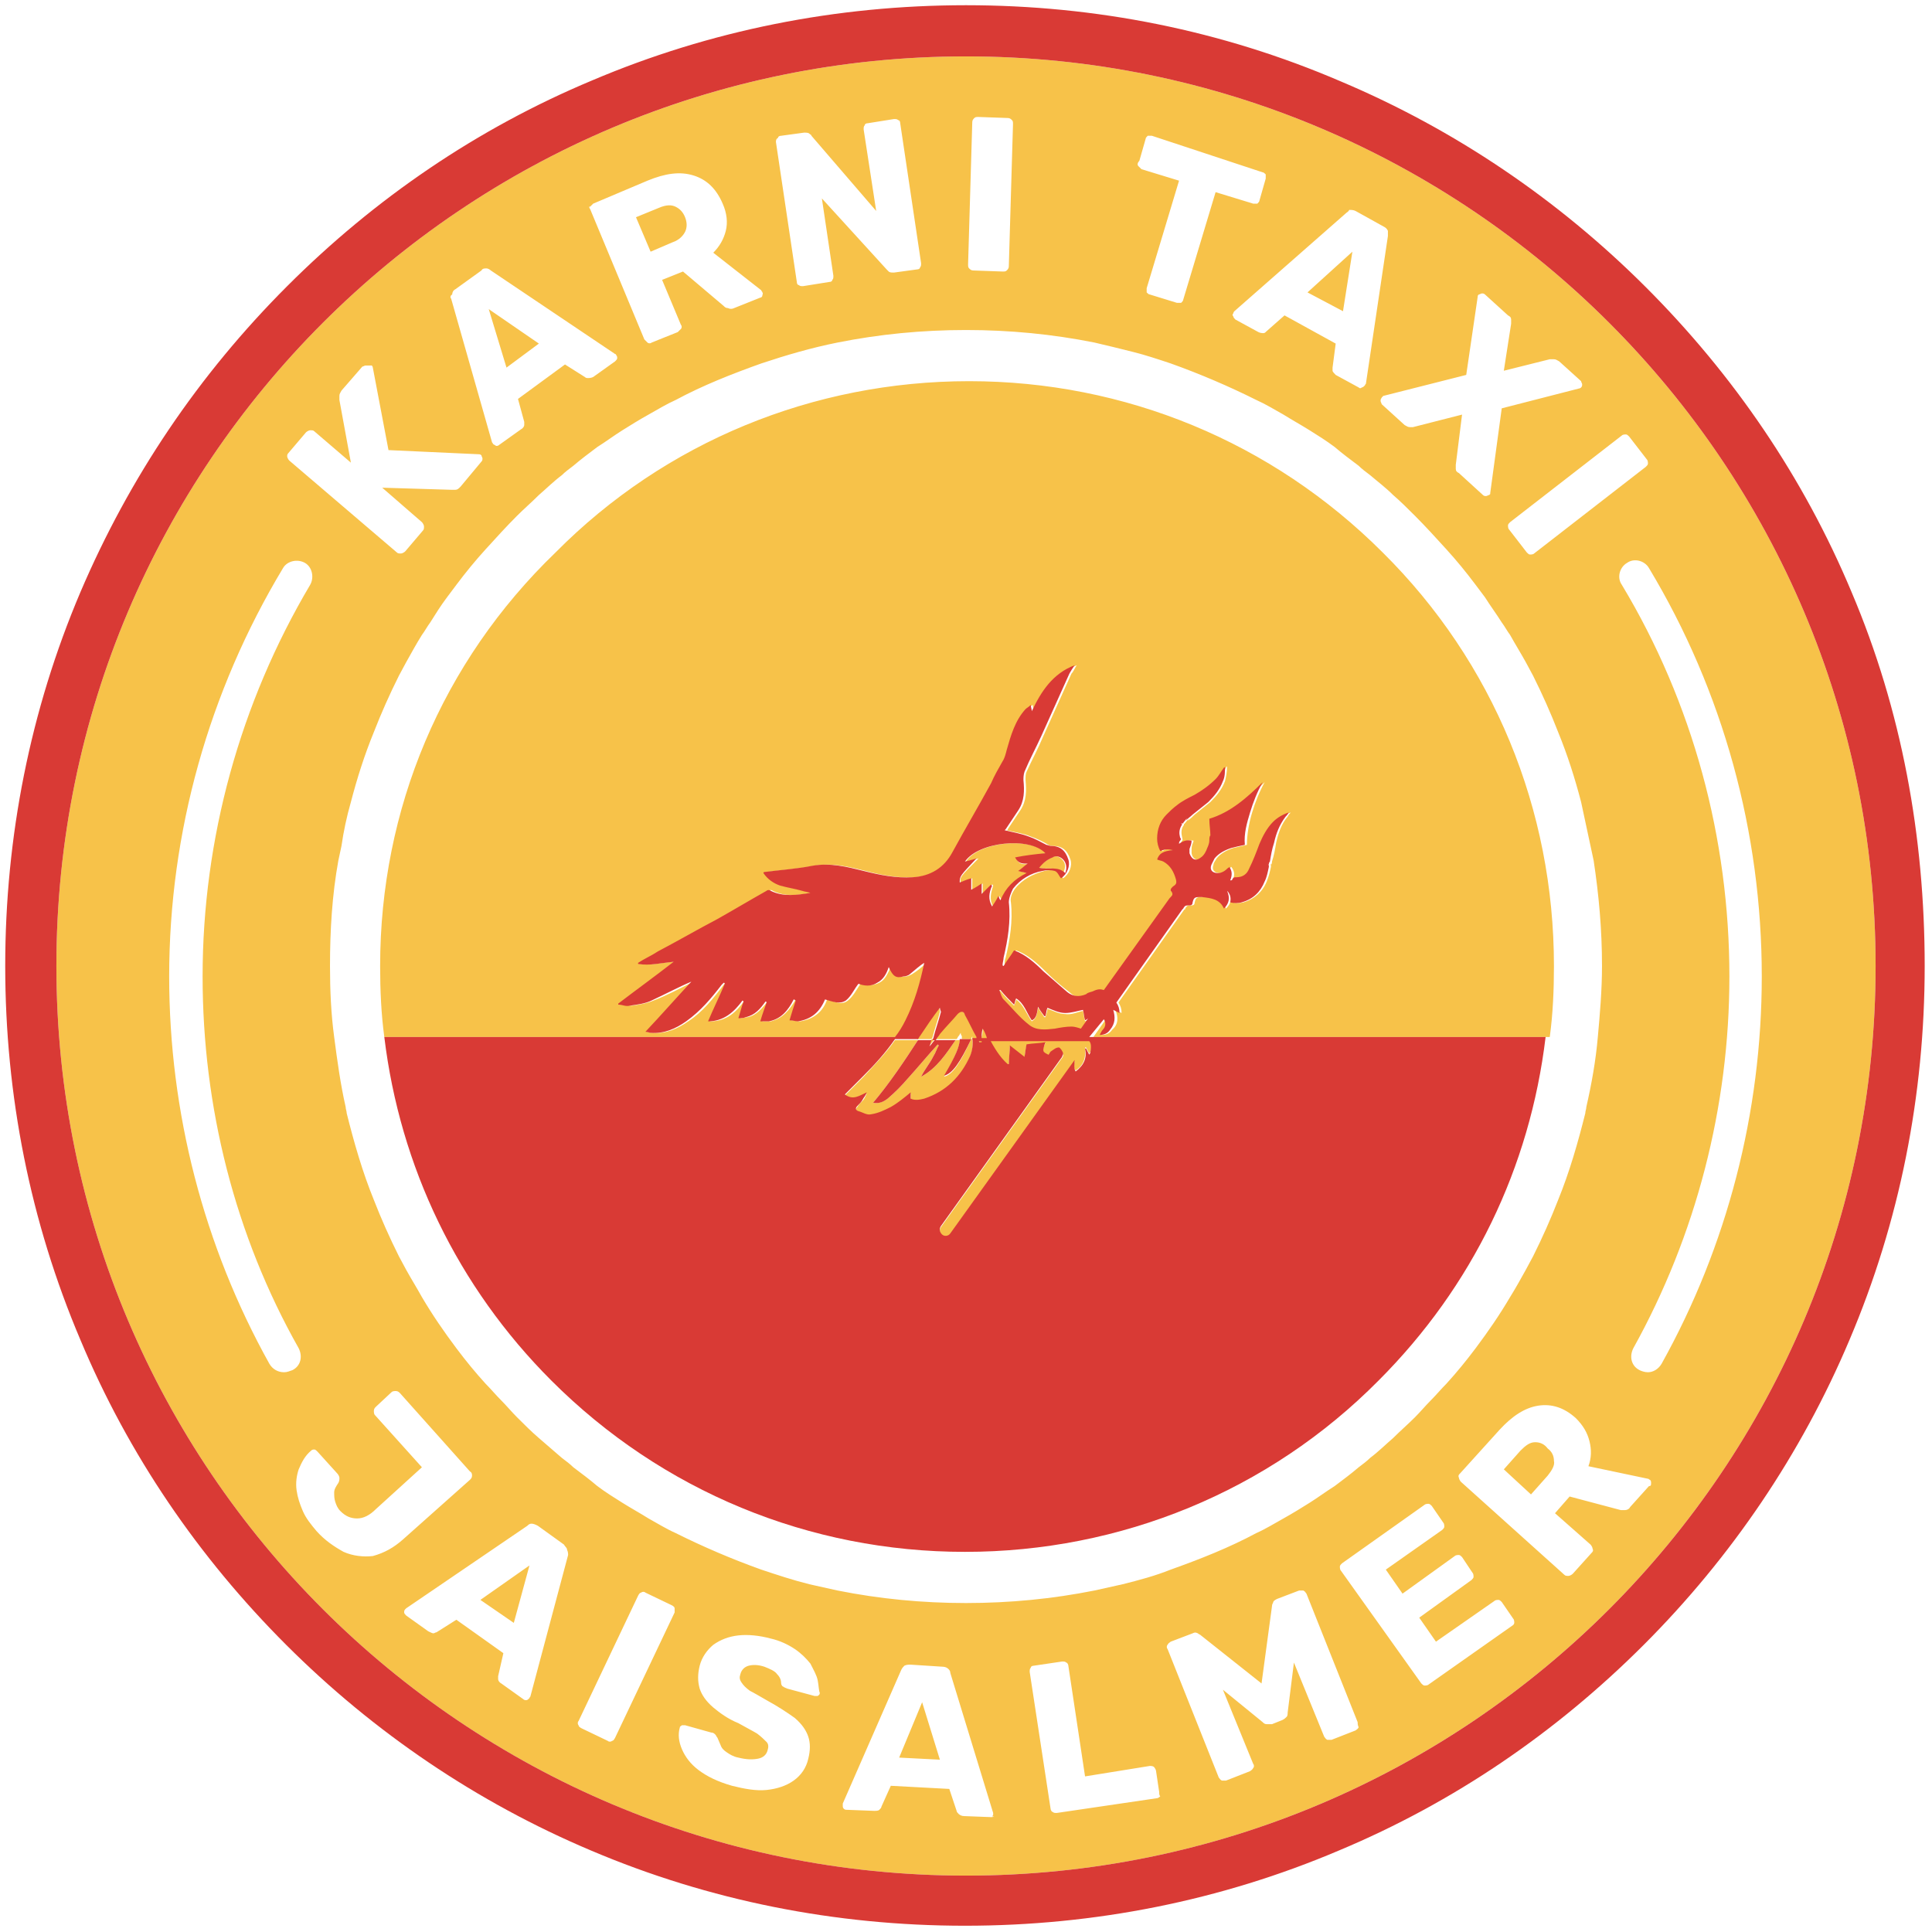 <svg xmlns="http://www.w3.org/2000/svg" xmlns:xlink="http://www.w3.org/1999/xlink" id="Layer_1" x="0px" y="0px" width="185px" height="185px" viewBox="0 0 185 185" style="enable-background:new 0 0 185 185;" xml:space="preserve"><style type="text/css">	.st0{fill:#F7C249;}	.st1{fill:#D93A35;}</style><g>	<path class="st0" d="M48.5,35.2l-1.7-5.6l4.8,3.3L48.5,35.2z M64.4,23.2c0.6-0.2,1-0.6,1.2-1c0.2-0.4,0.2-0.9,0-1.4  c-0.2-0.5-0.5-0.8-0.9-1c-0.4-0.2-0.9-0.2-1.6,0.1l-2.2,0.9l1.4,3.3L64.4,23.2z M86.9,97.7c0.9-1.8,1.4-3.6,1.8-5.5  c-0.4,0.4-0.9,0.8-1.4,1.1c-0.2,0.1-0.4,0.2-0.6,0.2c-0.7,0.1-1-0.1-1.4-0.9c-0.3,0.6-0.5,1.2-1.1,1.5c-0.6,0.3-1.2,0.3-1.8,0.1  c-0.4,0.6-0.7,1.2-1.2,1.6c-0.6,0.5-1.3,0.1-2-0.1c-0.4,1.2-1.3,1.9-2.6,2.1c-0.3,0-0.6-0.1-0.8-0.1c0.2-0.7,0.4-1.3,0.6-1.9  c-0.1,0-0.1-0.1-0.2-0.1c-0.6,1-1.2,1.8-2.4,2.1c-0.2,0-0.5,0-0.8,0c0.2-0.6,0.4-1.2,0.6-1.8c0,0-0.1,0-0.1-0.1  c-0.5,0.6-1,1.3-1.9,1.5c-0.2,0-0.5,0.1-0.7,0.1c0.2-0.6,0.3-1.1,0.5-1.6c0,0-0.1-0.1-0.1-0.1c-0.8,1.1-1.7,2-3.3,2  c0.6-1.2,1.1-2.4,1.6-3.6c0,0-0.1,0-0.1-0.1c-0.1,0.1-0.1,0.1-0.2,0.2c-1,1.3-2,2.6-3.4,3.5c-1,0.7-2.1,1.2-3.4,1.1  c-0.1,0-0.3,0-0.5-0.1c1.5-1.7,3-3.3,4.4-4.8c-1.2,0.6-2.5,1.3-3.8,1.8c-0.7,0.3-1.4,0.4-2.1,0.5c-0.3,0-0.7-0.1-1.1-0.1  c0,0,0-0.1,0-0.1c1.7-1.3,3.5-2.6,5.3-4c-1.2,0-2.3,0.4-3.4,0.2c0,0,0-0.1,0-0.1c0.6-0.4,1.3-0.7,1.9-1.1c1.9-1,3.8-2,5.7-3.1  c1.6-0.9,3.1-1.8,4.7-2.7c0.1-0.1,0.3-0.1,0.4,0c1.2,0.6,2.5,0.4,3.8,0.2c-0.3-0.1-0.5-0.1-0.8-0.2c-0.7-0.2-1.4-0.3-2.1-0.5  c-0.7-0.2-1.2-0.6-1.6-1.2c0,0,0.1-0.1,0.1-0.1c1.5-0.2,3.1-0.3,4.6-0.6c1.7-0.3,3.3,0.1,4.9,0.5c1.5,0.4,3.1,0.7,4.7,0.6  c1.7-0.1,3-0.9,3.8-2.4c1.2-2.2,2.5-4.4,3.7-6.6c0.4-0.7,0.8-1.4,1.1-2.1c0.2-0.3,0.3-0.7,0.4-1.1c0.3-1.4,0.7-2.8,1.8-3.9  c0.1-0.1,0.3-0.3,0.5-0.4c0,0.2,0.1,0.4,0.1,0.6c0.9-1.9,1.9-3.5,4.1-4.4c-0.2,0.3-0.3,0.6-0.5,0.8c-0.9,2-1.8,4-2.7,6  c-0.5,1.2-1.1,2.3-1.6,3.4c-0.1,0.2-0.1,0.5-0.1,0.8c0.1,1,0.1,2-0.5,2.9c-0.4,0.6-0.8,1.2-1.2,1.8c0,0.1-0.1,0.1-0.1,0.1  c0.8,0.2,1.6,0.3,2.3,0.6c0.6,0.2,1.2,0.5,1.7,0.8c0.1,0.1,0.3,0.1,0.4,0.1c0.9,0,1.4,0.4,1.7,1.3c0.2,0.6-0.1,1.4-0.7,1.8  c-0.2-0.2-0.4-0.6-0.6-0.7c-0.3-0.1-0.8-0.1-1.2,0c-1.1,0.3-2.1,0.8-2.8,1.7c-0.3,0.4-0.5,0.9-0.4,1.3c0.2,1.8-0.1,3.6-0.5,5.3  c-0.1,0.2-0.1,0.5-0.1,0.7c0,0,0.1,0,0.1,0.1c0.3-0.5,0.7-1,1-1.5c1.1,0.4,2,1.2,2.8,2c0.7,0.7,1.5,1.4,2.3,2  c0.5,0.5,1.1,0.6,1.8,0.2c0.2-0.1,0.5-0.2,0.7-0.3c0.4-0.1,0.7-0.1,1-0.1l6.3-8.8c0-0.1,0-0.1,0.1-0.1c0.2-0.1,0.2-0.3,0.1-0.5  c0-0.1,0-0.1-0.1-0.2c0-0.1,0-0.2,0.2-0.3c0.3-0.2,0.4-0.3,0.3-0.7c-0.2-0.7-0.5-1.4-1.2-1.7c-0.2-0.1-0.4-0.1-0.6-0.2c0,0,0,0,0,0  c0.2-0.5,0.6-0.8,1.5-0.9c-0.4-0.1-0.8-0.2-1.2,0.1c0,0,0,0,0,0c-0.2-0.4-0.3-0.8-0.3-1.2c0-0.9,0.3-1.7,0.9-2.3  c0.3-0.3,0.7-0.6,1-0.9c0.6-0.4,1.2-0.7,1.7-1c0.7-0.4,1.5-0.8,2-1.5c0.3-0.3,0.6-0.7,0.8-1.1c0,0,0-0.1,0.1-0.1  c0,0.5-0.1,1-0.2,1.4c-0.3,0.8-0.8,1.4-1.4,2c-0.5,0.4-1,0.8-1.5,1.2c-0.2,0.2-0.4,0.4-0.7,0.6c0.1-0.1,0.1-0.2,0.2-0.3  c0,0,0,0,0,0c-0.2,0.2-0.3,0.4-0.5,0.6c0,0-0.1,0-0.1-0.1c0.1,0.1,0.1,0.2,0,0.3c-0.2,0.3-0.2,0.7-0.1,1.1c0,0.1,0.1,0.2,0,0.3  c-0.1,0.1-0.1,0.2-0.1,0.3c0.4-0.3,0.7-0.4,1.2-0.3c0,0,0,0,0,0c-0.1,0.3-0.2,0.5-0.2,0.8c0,0.1,0,0.3,0,0.4  c0.1,0.6,0.6,0.8,1.1,0.4c0.3-0.2,0.5-0.5,0.6-0.9c0.1-0.2,0.1-0.5,0.2-0.7c0-0.2,0.1-0.3,0.1-0.5c0,0,0,0,0,0  c0-0.6-0.1-1.1-0.1-1.6c0,0,0,0,0,0c2.1-0.7,3.6-2,5.1-3.5c0,0,0,0,0,0c-0.5,0.9-0.9,1.9-1.2,2.9c-0.3,1-0.5,2.1-0.5,3.1  c0,0,0,0,0,0c-0.4,0.1-0.9,0.2-1.3,0.3c-0.6,0.2-1.2,0.5-1.6,1c-0.1,0.2-0.3,0.4-0.3,0.6c-0.2,0.5,0.1,0.8,0.6,0.8  c0.4,0,0.8-0.2,1-0.5c0,0,0.1-0.1,0.1-0.1c0.3,0.4,0.4,0.8,0.1,1.3c0.1,0,0.1-0.1,0.2-0.1c0.1-0.2,0.2-0.2,0.4-0.2  c0.6,0,0.9-0.3,1.2-0.8c0.4-0.8,0.6-1.6,1-2.4c0.3-0.8,0.7-1.5,1.3-2.1c0.4-0.4,0.9-0.7,1.5-0.9c-0.1,0.1-0.2,0.2-0.3,0.4  c-0.6,0.7-0.9,1.6-1.1,2.5c-0.1,0.6-0.2,1.2-0.4,1.8c0,0.1,0,0.2-0.1,0.3c-0.1,0-0.1-0.1-0.1-0.1c0.1,0.1,0.1,0.1,0.1,0.3  c-0.1,0.5-0.2,0.9-0.4,1.4c-0.4,1-1.2,1.7-2.2,2c-0.4,0.1-0.8,0.1-1.1,0c0,0,0,0,0,0c0.1-0.4-0.1-0.8-0.3-1.1  c0.3,0.7,0.2,1.2-0.3,1.7c0,0,0,0,0,0c-0.4-0.9-1.2-1.1-2.1-1.1c-0.1,0-0.2,0-0.3,0c-0.4,0-0.5,0.1-0.6,0.5c0,0.2-0.1,0.3-0.3,0.3  c-0.1,0-0.1,0-0.2,0c-0.2,0-0.3,0.1-0.4,0.3c0,0.1-0.1,0.1-0.1,0.1l-6.3,8.9c0.2,0.3,0.3,0.6,0.3,1c-0.2-0.1-0.4-0.2-0.6-0.3  c0.3,0.7,0.3,1.4-0.3,1.9c-0.2,0.3-0.5,0.5-1,0.5c0.1-0.2,0.2-0.3,0.3-0.5c0.3-0.3,0.3-0.7,0.1-1l-1.2,1.7h43.7  c0.3-2.2,0.4-4.5,0.4-6.8c0-15-5.8-29.1-16.4-39.6c-10.6-10.6-24.7-16.4-39.6-16.4s-29.1,5.8-39.6,16.4  C42.3,63.4,36.4,77.5,36.4,92.5c0,2.3,0.1,4.6,0.4,6.8h49.1C86.3,98.8,86.6,98.3,86.9,97.7z M179.6,92.5c0,48.1-39,87.1-87.1,87.1  s-87.1-39-87.1-87.1s39-87.1,87.1-87.1S179.6,44.4,179.6,92.5z M144.6,50c-0.1,0.1-0.2,0.2-0.2,0.3c0,0.1,0,0.3,0.1,0.4l1.7,2.2  c0.1,0.1,0.2,0.2,0.3,0.2c0.1,0,0.3,0,0.4-0.1l10.7-8.3c0.1-0.1,0.2-0.2,0.2-0.3c0-0.1,0-0.3-0.1-0.4l-1.7-2.2  c-0.1-0.1-0.2-0.2-0.3-0.2c-0.1,0-0.3,0-0.4,0.1L144.6,50z M140.4,35.9l-7.9,2c0,0-0.1,0-0.1,0.1c0,0-0.1,0-0.1,0.1  c-0.1,0.1-0.1,0.2-0.1,0.3c0,0.1,0.1,0.2,0.1,0.3l2.2,2c0.2,0.1,0.3,0.2,0.5,0.2c0.2,0,0.3,0,0.3,0l4.7-1.2l-0.6,4.8  c0,0.1,0,0.2,0,0.4c0,0.2,0.1,0.3,0.3,0.4l2.3,2.1c0.1,0.1,0.2,0.1,0.3,0.1c0.1,0,0.2-0.1,0.3-0.1c0,0,0.1-0.1,0.1-0.1  c0,0,0-0.1,0-0.1l1.1-8.1l7.4-1.9c0.1,0,0.2-0.1,0.2-0.1c0.1-0.1,0.1-0.2,0.1-0.3c0-0.1-0.1-0.2-0.1-0.3l-2.1-1.9  c-0.2-0.1-0.3-0.2-0.5-0.2c-0.2,0-0.3,0-0.4,0l-4.4,1.1l0.7-4.5c0-0.1,0-0.2,0-0.4c0-0.2-0.1-0.3-0.3-0.4l-2.2-2  c-0.1-0.1-0.2-0.1-0.3-0.1c-0.1,0-0.2,0.1-0.3,0.1c-0.1,0.1-0.1,0.1-0.1,0.2L140.4,35.9z M128.9,20.4l-10.7,9.4  c0,0-0.1,0.1-0.1,0.2c-0.1,0.1-0.1,0.2,0,0.3c0,0.1,0.1,0.2,0.2,0.3l2.2,1.2c0.2,0.1,0.4,0.1,0.5,0.1c0.1,0,0.2-0.1,0.3-0.2  l1.7-1.5l4.9,2.7l-0.3,2.3c0,0.1,0,0.2,0,0.3c0,0.1,0.2,0.3,0.3,0.4l2.2,1.2c0.1,0.1,0.2,0.1,0.3,0c0.1,0,0.2-0.1,0.3-0.2  c0-0.1,0.1-0.1,0.1-0.2l2.1-14.1c0-0.2,0-0.3,0-0.5c-0.1-0.2-0.2-0.3-0.4-0.4l-2.7-1.5c-0.2-0.1-0.4-0.1-0.6-0.1  C129.1,20.3,129,20.3,128.9,20.4z M109,15.9c0.1,0.1,0.2,0.2,0.3,0.3l3.6,1.1l-3.1,10.3c0,0.1,0,0.3,0,0.4c0.1,0.1,0.2,0.2,0.3,0.2  l2.6,0.8c0.1,0,0.3,0,0.4,0c0.1-0.1,0.2-0.2,0.2-0.3l3.1-10.3l3.6,1.1c0.1,0,0.3,0,0.4,0c0.1-0.1,0.2-0.2,0.2-0.3l0.6-2.1  c0-0.1,0-0.3,0-0.4c-0.1-0.1-0.2-0.2-0.3-0.2L110.3,13c-0.1,0-0.3,0-0.4,0c-0.1,0.1-0.2,0.2-0.2,0.3l-0.6,2.1  C108.9,15.6,108.9,15.8,109,15.9z M92.7,25.3c0,0.2,0,0.3,0.1,0.4c0.1,0.1,0.2,0.2,0.4,0.2l2.8,0.1c0.2,0,0.3,0,0.4-0.1  c0.1-0.1,0.2-0.2,0.2-0.4L97,11.9c0-0.2,0-0.3-0.1-0.4c-0.1-0.1-0.2-0.2-0.4-0.2l-2.8-0.1c-0.2,0-0.3,0-0.4,0.1  c-0.1,0.1-0.2,0.2-0.2,0.4L92.7,25.3z M74.3,13.6l2,13.4c0,0.2,0.1,0.3,0.2,0.3c0.1,0.1,0.2,0.1,0.4,0.1l2.5-0.4  c0.2,0,0.3-0.1,0.3-0.2c0.1-0.1,0.1-0.2,0.1-0.4L78.7,19l6.2,6.8c0,0,0.1,0.1,0.2,0.2c0.1,0.1,0.3,0.1,0.5,0.1l2.2-0.3  c0.2,0,0.3-0.1,0.3-0.2c0.1-0.1,0.1-0.2,0.1-0.4l-2-13.4c0-0.2-0.1-0.3-0.2-0.3c-0.1-0.1-0.2-0.1-0.4-0.1l-2.5,0.4  c-0.2,0-0.3,0.1-0.3,0.2c-0.1,0.1-0.1,0.2-0.1,0.4l1.2,7.8L77.7,13c0-0.1-0.1-0.1-0.2-0.2c-0.1-0.1-0.3-0.1-0.5-0.1L74.8,13  c-0.2,0-0.3,0.1-0.3,0.2C74.3,13.3,74.3,13.5,74.3,13.6z M56.5,20l5.2,12.5c0.1,0.1,0.2,0.2,0.3,0.3c0.1,0.1,0.3,0.1,0.4,0l2.5-1  c0.1-0.1,0.2-0.2,0.3-0.3c0.1-0.1,0.1-0.3,0-0.4l-1.8-4.3l2-0.8l3.9,3.3c0.1,0.1,0.2,0.2,0.4,0.2c0.2,0.1,0.4,0.1,0.6,0l2.5-1  c0.1,0,0.2-0.1,0.2-0.2c0-0.1,0.1-0.2,0-0.3c0-0.1-0.1-0.1-0.1-0.2l-4.6-3.6c0.6-0.6,1-1.3,1.2-2.1c0.2-0.8,0.1-1.7-0.3-2.6  c-0.6-1.4-1.5-2.3-2.8-2.7c-1.3-0.4-2.7-0.2-4.4,0.5l-5.2,2.2c-0.1,0.1-0.2,0.2-0.3,0.3C56.4,19.7,56.4,19.9,56.5,20z M43.2,28.6  l3.9,13.7c0,0.1,0.1,0.1,0.1,0.2c0.1,0.1,0.2,0.1,0.3,0.2c0.1,0,0.2,0,0.3-0.1l2.1-1.5c0.2-0.1,0.3-0.3,0.3-0.4c0-0.1,0-0.3,0-0.3  l-0.6-2.2l4.5-3.3l1.9,1.2c0.1,0.1,0.2,0.1,0.3,0.1c0.1,0,0.3,0,0.5-0.1l2.1-1.5c0.1-0.1,0.2-0.2,0.2-0.3c0-0.1,0-0.2-0.1-0.3  c0-0.1-0.1-0.1-0.1-0.1L47,25.9c-0.1-0.1-0.3-0.2-0.4-0.2c-0.2,0-0.4,0-0.5,0.2l-2.5,1.8c-0.2,0.1-0.3,0.3-0.3,0.5  C43.1,28.3,43.1,28.5,43.2,28.6z M27.5,43.7c0,0.1,0.1,0.3,0.2,0.4l10.3,8.8c0.1,0.1,0.2,0.1,0.4,0.1c0.1,0,0.3-0.1,0.4-0.2l1.7-2  c0.1-0.1,0.1-0.2,0.1-0.4c0-0.1-0.1-0.3-0.2-0.4l-3.8-3.3l6.6,0.2c0.1,0,0.2,0,0.4,0c0.2,0,0.3-0.1,0.5-0.3l2-2.4  c0.1-0.1,0.1-0.2,0.1-0.3c0-0.1-0.1-0.2-0.1-0.3c-0.1-0.1-0.2-0.1-0.2-0.1l-8.7-0.4l-1.5-7.9c0-0.1-0.1-0.2-0.1-0.2  C35.2,35,35.1,35,35,35c-0.1,0-0.2,0.1-0.3,0.1l-2,2.3c-0.1,0.2-0.2,0.3-0.2,0.5c0,0.2,0,0.3,0,0.4l1.1,6l-3.5-3  c-0.1-0.1-0.2-0.1-0.4-0.1c-0.1,0-0.3,0.1-0.4,0.2l-1.7,2C27.5,43.5,27.5,43.6,27.5,43.7z M28.6,129.1c-6.1-10.8-9.2-23.1-9.2-35.6  c0-13.2,3.6-26.2,10.3-37.5c0.4-0.7,0.2-1.7-0.5-2.1c-0.7-0.4-1.7-0.2-2.1,0.5C20,66.2,16.2,79.7,16.2,93.5c0,13,3.3,25.8,9.6,37.1  c0.3,0.5,0.8,0.8,1.4,0.8c0.3,0,0.5-0.1,0.8-0.2C28.8,130.8,29,129.9,28.6,129.1z M38.6,147.4l6.4-5.7c0.1-0.1,0.2-0.2,0.2-0.4  c0-0.1,0-0.3-0.2-0.4l-6.7-7.5c-0.1-0.1-0.2-0.2-0.4-0.2c-0.1,0-0.3,0-0.4,0.1l-1.5,1.4c-0.1,0.1-0.2,0.2-0.2,0.4  c0,0.1,0,0.3,0.1,0.4l4.5,5l-4.4,4c-0.6,0.6-1.2,0.9-1.8,0.9c-0.6,0-1.1-0.2-1.6-0.7c-0.3-0.3-0.4-0.6-0.5-0.9  c-0.1-0.3-0.1-0.6-0.1-0.9c0-0.3,0.2-0.6,0.4-0.9c0.1-0.2,0.1-0.3,0.1-0.5c0-0.1-0.1-0.3-0.2-0.4l-1.9-2.1  c-0.1-0.1-0.2-0.2-0.3-0.2c-0.1,0-0.2,0-0.3,0.1c-0.6,0.5-0.9,1.1-1.2,1.8c-0.2,0.6-0.3,1.3-0.2,2c0.1,0.7,0.3,1.3,0.6,2  c0.3,0.7,0.8,1.3,1.3,1.9c0.8,0.9,1.7,1.5,2.6,2c0.9,0.4,1.9,0.5,2.8,0.4C36.8,148.7,37.7,148.2,38.6,147.4z M54.3,148.4  c0-0.2-0.2-0.3-0.3-0.5l-2.5-1.8c-0.2-0.1-0.4-0.2-0.6-0.2c-0.2,0-0.3,0.1-0.4,0.2l-11.6,7.9c0,0-0.1,0.1-0.1,0.1  c-0.1,0.1-0.1,0.2-0.1,0.3c0,0.1,0.1,0.2,0.2,0.3l2.1,1.5c0.2,0.1,0.4,0.2,0.5,0.2c0.1,0,0.2-0.1,0.3-0.1l1.9-1.2l4.5,3.2l-0.5,2.2  c0,0.1,0,0.2,0,0.3c0,0.1,0.1,0.3,0.3,0.4l2.1,1.5c0.1,0.1,0.2,0.1,0.3,0.1c0.1,0,0.2-0.1,0.3-0.2c0-0.1,0.1-0.1,0.1-0.2l3.6-13.5  C54.4,148.8,54.4,148.6,54.3,148.4z M64.6,154c0-0.1-0.1-0.2-0.3-0.3l-2.5-1.2c-0.1-0.1-0.3-0.1-0.4,0c-0.1,0-0.2,0.1-0.3,0.3  l-5.7,12c-0.1,0.1-0.1,0.3,0,0.4c0,0.1,0.1,0.2,0.3,0.3l2.5,1.2c0.1,0.1,0.3,0.1,0.4,0c0.1,0,0.2-0.1,0.3-0.3l5.7-12  C64.6,154.3,64.6,154.1,64.6,154z M78.3,160.9c-0.1-0.5-0.4-1-0.7-1.6c-0.4-0.5-0.9-1-1.5-1.4c-0.6-0.4-1.4-0.8-2.3-1  c-1.1-0.3-2.2-0.4-3.1-0.3c-0.9,0.1-1.7,0.4-2.4,0.9c-0.6,0.5-1.1,1.2-1.3,2c-0.2,0.8-0.2,1.5,0,2.2c0.2,0.6,0.6,1.2,1.3,1.8  c0.6,0.5,1.4,1.1,2.4,1.5c0.7,0.4,1.3,0.7,1.8,1c0.4,0.3,0.7,0.6,0.9,0.8c0.2,0.2,0.2,0.5,0.1,0.8c-0.1,0.4-0.4,0.7-0.9,0.8  c-0.5,0.1-1.1,0.1-1.9-0.1c-0.5-0.1-0.8-0.3-1.1-0.5c-0.3-0.2-0.5-0.4-0.6-0.7c-0.1-0.2-0.2-0.5-0.3-0.7c-0.1-0.1-0.1-0.2-0.2-0.3  c-0.1-0.1-0.2-0.2-0.4-0.2l-2.5-0.7c-0.1,0-0.2,0-0.3,0c-0.1,0.1-0.2,0.1-0.2,0.2c-0.2,0.7-0.1,1.4,0.2,2.1c0.3,0.7,0.8,1.4,1.6,2  c0.8,0.6,1.8,1.1,3.2,1.5c1.2,0.3,2.3,0.5,3.3,0.4c1-0.1,1.9-0.4,2.6-0.9c0.7-0.5,1.2-1.2,1.4-2.1c0.2-0.8,0.2-1.5,0-2.1  c-0.2-0.6-0.6-1.2-1.3-1.8c-0.7-0.5-1.6-1.1-2.7-1.7c-0.7-0.4-1.2-0.7-1.6-0.9c-0.4-0.3-0.6-0.5-0.8-0.8s-0.2-0.5-0.1-0.8  c0.1-0.4,0.4-0.7,0.8-0.8c0.4-0.1,0.9-0.1,1.5,0.1c0.5,0.2,1,0.4,1.2,0.7c0.3,0.3,0.4,0.6,0.4,0.9c0,0.1,0.1,0.3,0.2,0.3  c0.1,0.1,0.2,0.1,0.4,0.2l2.6,0.7c0.1,0,0.2,0,0.3,0c0.1-0.1,0.2-0.1,0.2-0.3C78.4,161.9,78.4,161.4,78.3,160.9z M80.2,152.3  c4,0.8,8.1,1.2,12.3,1.2c4.2,0,8.3-0.4,12.3-1.2c0.9-0.2,1.8-0.4,2.7-0.6c1.6-0.4,3.1-0.8,4.6-1.4c2.8-1,5.6-2.1,8.2-3.5  c0.9-0.4,1.7-0.9,2.6-1.4c0.9-0.5,1.7-1,2.5-1.5c0.8-0.5,1.6-1.1,2.4-1.6c0.8-0.6,1.6-1.2,2.3-1.8c0.4-0.3,0.8-0.6,1.1-0.9  c0.8-0.6,1.5-1.3,2.2-1.9c0.7-0.7,1.4-1.3,2.1-2c0.5-0.5,1-1.1,1.5-1.6c0.5-0.5,1-1.1,1.5-1.6c1-1.1,1.9-2.2,2.8-3.4  c1.2-1.6,2.3-3.2,3.3-4.9c0.5-0.8,1-1.7,1.5-2.6c0.2-0.4,0.5-0.9,0.7-1.3c0.9-1.8,1.7-3.6,2.4-5.4c1.1-2.7,1.9-5.5,2.6-8.3  c0-0.2,0.1-0.4,0.1-0.6c0.5-2.2,0.9-4.4,1.1-6.7h0c0.2-2.2,0.4-4.5,0.4-6.8c0-3.5-0.3-6.8-0.8-10.1c-0.1-0.5-0.2-0.9-0.3-1.4  c-0.3-1.4-0.6-2.8-0.9-4.2c-0.6-2.3-1.3-4.5-2.2-6.7c-0.7-1.8-1.5-3.6-2.4-5.4c-0.2-0.4-0.5-0.9-0.7-1.3c-0.5-0.9-1-1.7-1.5-2.6  c-0.3-0.4-0.5-0.8-0.8-1.2c-0.5-0.8-1.1-1.6-1.6-2.4c-0.3-0.4-0.6-0.8-0.9-1.2c-0.9-1.2-1.8-2.3-2.8-3.4c-1-1.1-2-2.2-3-3.2  c-0.7-0.7-1.4-1.4-2.1-2c-0.7-0.7-1.5-1.3-2.2-1.9c-0.4-0.3-0.8-0.6-1.1-0.9c-0.8-0.6-1.6-1.2-2.3-1.8c-0.8-0.6-1.6-1.1-2.4-1.6  c-0.8-0.5-1.7-1-2.5-1.5c-0.9-0.5-1.7-1-2.6-1.4c-2.6-1.3-5.4-2.5-8.2-3.5c-1.2-0.4-2.4-0.8-3.6-1.1c-1.2-0.3-2.4-0.6-3.7-0.9  c-4-0.8-8.1-1.2-12.3-1.2c-4.2,0-8.3,0.4-12.3,1.2c-2.5,0.5-4.9,1.2-7.3,2c-2.8,1-5.6,2.1-8.2,3.5c-0.9,0.4-1.7,0.9-2.6,1.4  c-0.9,0.5-1.7,1-2.5,1.5c-0.8,0.5-1.6,1.1-2.4,1.6c-0.8,0.6-1.6,1.2-2.3,1.8c-0.4,0.3-0.8,0.6-1.1,0.9c-0.8,0.6-1.5,1.3-2.2,1.9  c-0.7,0.7-1.4,1.3-2.1,2c-1,1-2,2.1-3,3.2c-1,1.1-1.9,2.2-2.8,3.4c-0.3,0.4-0.6,0.8-0.9,1.2c-0.6,0.8-1.1,1.6-1.6,2.4  c-0.3,0.4-0.5,0.8-0.8,1.2c-0.5,0.8-1,1.7-1.5,2.6c-0.2,0.4-0.5,0.9-0.7,1.3c-0.9,1.8-1.7,3.6-2.4,5.4c-0.9,2.2-1.6,4.4-2.2,6.7  c-0.4,1.4-0.7,2.8-0.9,4.2c-0.1,0.5-0.2,0.9-0.3,1.4c-0.6,3.3-0.8,6.7-0.8,10.1c0,2.3,0.1,4.6,0.4,6.8h0c0.3,2.3,0.6,4.5,1.1,6.7  c0,0.2,0.1,0.4,0.1,0.6c0.7,2.8,1.5,5.6,2.6,8.3c0.7,1.8,1.5,3.6,2.4,5.4c0.2,0.4,0.5,0.9,0.7,1.3c0.5,0.9,1,1.7,1.5,2.6  c1,1.7,2.1,3.3,3.3,4.9c0.9,1.2,1.8,2.3,2.8,3.4c0.5,0.5,1,1.1,1.5,1.6c0.5,0.5,1,1.1,1.5,1.6c0.7,0.7,1.4,1.4,2.1,2  s1.5,1.3,2.2,1.9c0.4,0.3,0.8,0.6,1.1,0.9c0.8,0.6,1.6,1.2,2.3,1.8c0.8,0.6,1.6,1.1,2.4,1.6c0.8,0.5,1.7,1,2.5,1.5  c0.9,0.5,1.7,1,2.6,1.4c2.6,1.3,5.4,2.5,8.2,3.5c1.5,0.5,3,1,4.6,1.4C78.4,151.9,79.3,152.1,80.2,152.3z M95.1,173.8  c0-0.1,0-0.1,0-0.2l-4.1-13.4c0-0.2-0.1-0.3-0.2-0.4c-0.1-0.1-0.3-0.2-0.5-0.2l-3.1-0.2c-0.2,0-0.4,0-0.6,0.1  c-0.1,0.1-0.2,0.2-0.3,0.4l-5.6,12.8c0,0.1,0,0.1,0,0.2c0,0.1,0,0.2,0.1,0.3c0.1,0.1,0.2,0.1,0.3,0.1l2.6,0.1c0.2,0,0.4,0,0.5-0.1  c0.1-0.1,0.2-0.2,0.2-0.3l0.9-2l5.6,0.3l0.7,2.1c0,0.1,0.1,0.2,0.2,0.3c0.1,0.1,0.3,0.2,0.5,0.2l2.6,0.1c0.1,0,0.2,0,0.3-0.1  C95,174,95,173.9,95.1,173.8z M111,171.6l-0.3-2c0-0.1-0.1-0.3-0.2-0.4c-0.1-0.1-0.3-0.1-0.4-0.1l-6.2,1l-1.6-10.6  c0-0.1-0.1-0.3-0.2-0.3c-0.1-0.1-0.2-0.1-0.4-0.1l-2.7,0.4c-0.2,0-0.3,0.1-0.3,0.2c-0.1,0.1-0.1,0.2-0.1,0.4l2,13.1  c0,0.1,0.1,0.3,0.2,0.3c0.1,0.1,0.2,0.1,0.4,0.1l9.5-1.4c0.2,0,0.3-0.1,0.4-0.2C111,171.9,111,171.8,111,171.6z M130,164.9  l-4.9-12.3c-0.1-0.1-0.1-0.2-0.3-0.3c-0.1,0-0.3,0-0.4,0l-2.1,0.8c-0.2,0.1-0.4,0.2-0.4,0.4c-0.1,0.1-0.1,0.3-0.1,0.3l-1,7.4  l-5.8-4.6c-0.1-0.1-0.2-0.1-0.3-0.2c-0.2-0.1-0.3-0.1-0.5,0l-2.1,0.8c-0.1,0.1-0.2,0.1-0.3,0.3c-0.1,0.1-0.1,0.3,0,0.4l4.9,12.3  c0.1,0.1,0.1,0.2,0.3,0.3c0.1,0,0.3,0,0.4,0l2.3-0.9c0.1-0.1,0.2-0.1,0.3-0.3c0.1-0.1,0.1-0.3,0-0.4l-2.9-7.1l3.8,3.1  c0.1,0.1,0.2,0.2,0.4,0.2c0.1,0,0.3,0,0.5,0l1-0.4c0.2-0.1,0.3-0.2,0.4-0.3c0.1-0.1,0.1-0.3,0.1-0.4l0.6-4.8l2.9,7.1  c0.1,0.1,0.1,0.2,0.3,0.3c0.1,0,0.3,0,0.4,0l2.3-0.9c0.1-0.1,0.2-0.1,0.3-0.3C130,165.2,130,165,130,164.9z M145,155.4  c0-0.1,0-0.3-0.1-0.4l-1.1-1.6c-0.1-0.1-0.2-0.2-0.3-0.2c-0.1,0-0.3,0-0.4,0.1l-5.6,3.9l-1.6-2.3l5-3.6c0.1-0.1,0.2-0.2,0.2-0.3  c0-0.1,0-0.3-0.1-0.4l-1-1.5c-0.1-0.1-0.2-0.2-0.3-0.2c-0.1,0-0.3,0-0.4,0.1l-5,3.6l-1.6-2.3l5.4-3.8c0.1-0.1,0.2-0.2,0.2-0.3  c0-0.1,0-0.3-0.1-0.4l-1.1-1.6c-0.1-0.1-0.2-0.2-0.3-0.2c-0.1,0-0.3,0-0.4,0.1l-7.9,5.6c-0.1,0.1-0.2,0.2-0.2,0.3  c0,0.1,0,0.3,0.1,0.4l7.7,10.8c0.1,0.1,0.2,0.2,0.3,0.2c0.1,0,0.3,0,0.4-0.1l8.1-5.7C144.9,155.6,145,155.5,145,155.4z M158.1,142  c0-0.1,0-0.2-0.1-0.3c-0.1,0-0.1-0.1-0.2-0.1l-5.7-1.2c0.3-0.8,0.3-1.6,0.1-2.4c-0.2-0.8-0.6-1.5-1.3-2.2c-1.1-1-2.3-1.4-3.6-1.2  c-1.3,0.2-2.5,1-3.7,2.3l-3.8,4.2c-0.1,0.1-0.2,0.2-0.1,0.4c0,0.1,0.1,0.3,0.2,0.4l9.9,8.9c0.1,0.1,0.2,0.1,0.4,0.1  c0.1,0,0.3-0.1,0.4-0.2l1.8-2c0.1-0.1,0.2-0.2,0.1-0.4c0-0.1-0.1-0.3-0.2-0.4l-3.4-3l1.4-1.6l4.9,1.3c0.1,0,0.3,0,0.4,0  c0.2,0,0.4-0.1,0.5-0.3l1.8-2C158.1,142.3,158.1,142.2,158.1,142z M159.1,130.6c6.3-11.3,9.6-24.1,9.6-37.1  c0-13.8-3.7-27.3-10.8-39.1c-0.4-0.7-1.4-1-2.1-0.5c-0.7,0.4-1,1.4-0.5,2.1c6.8,11.3,10.3,24.3,10.3,37.5c0,12.5-3.2,24.8-9.2,35.6  c-0.4,0.8-0.2,1.7,0.6,2.1c0.2,0.1,0.5,0.2,0.8,0.2C158.3,131.4,158.8,131.1,159.1,130.6z M129.5,24.1l-4.3,3.9l3.4,1.8L129.5,24.1  z M147,138.1c-0.5,0-0.9,0.3-1.4,0.8l-1.6,1.8l2.6,2.4l1.6-1.8c0.4-0.5,0.7-1,0.6-1.4c0-0.5-0.2-0.9-0.6-1.2  C147.9,138.3,147.5,138.1,147,138.1z M86.1,168.3l3.9,0.2l-1.7-5.5L86.1,168.3z M49.2,155.4l1.5-5.5l-4.7,3.3L49.2,155.4z   M93.5,99.2c-0.4-0.7-0.7-1.4-1.1-2.1c-0.2-0.3-0.5-0.4-0.7-0.1c-0.5,0.6-1.1,1.2-1.6,1.8c-0.1,0.1-0.2,0.3-0.3,0.4  c-0.1,0.1-0.1,0.2-0.2,0.3h2c0.1-0.1,0.1-0.2,0.2-0.3c0.1-0.1,0.1-0.2,0.2-0.3c0,0.1,0,0.2,0.1,0.3c0,0.1,0,0.2,0,0.3H93  c0-0.1,0.1-0.2,0.1-0.3c0,0,0,0,0,0c0,0,0,0,0,0c0,0.1,0,0.2,0,0.3h0.5C93.6,99.5,93.6,99.4,93.5,99.2  C93.6,99.3,93.5,99.2,93.5,99.2z M89.3,99.3c0.2-0.8,0.5-1.6,0.7-2.4c0-0.1,0-0.2-0.1-0.4c-0.7,0.9-1.3,1.8-1.9,2.7  c-0.1,0.1-0.1,0.2-0.2,0.3h1.3C89.2,99.5,89.3,99.4,89.3,99.3z M94.1,98.4c0,0.3,0,0.6-0.1,0.9c0,0.1,0,0.2,0,0.3h0.6  c0-0.1-0.1-0.2-0.1-0.3C94.4,99,94.3,98.7,94.1,98.4z M98.5,98.2c0.7,0.6,1.6,0.5,2.5,0.4c0.5-0.1,1.1-0.2,1.6-0.2  c0.3,0,0.6,0.1,0.9,0.2l0.7-1c-0.1,0.1-0.1,0.1-0.3,0.2c-0.1-0.3-0.1-0.6-0.2-1c-0.5,0.1-1.1,0.4-1.7,0.3c-0.6,0-1.1-0.3-1.7-0.5  c0,0.2-0.1,0.5-0.2,0.8c0,0-0.1,0-0.1,0c-0.2-0.3-0.4-0.6-0.6-0.9c-0.1,0.5-0.1,1-0.6,1.3c-0.5-0.7-0.8-1.6-1.5-2.1  c0,0.2-0.1,0.3-0.2,0.6c-0.5-0.5-0.9-0.9-1.3-1.4c0,0-0.1,0-0.1,0c0.1,0.3,0.2,0.7,0.4,0.9C96.9,96.7,97.6,97.5,98.5,98.2z   M95.1,86.8c0.2-0.4,0.4-0.7,0.6-1c0.1,0.2,0.2,0.3,0.2,0.4c0.5-1.2,1.3-2,2.5-2.6c-0.3-0.1-0.5-0.1-0.8-0.2  c0.3-0.3,0.6-0.5,0.9-0.7c-0.5,0.1-1,0.1-1.2-0.6c1-0.1,1.9-0.2,2.9-0.4c-1.5-1.6-6.5-1.1-7.7,0.8c0.4-0.1,0.8-0.2,1.2-0.3  C91.9,84,91.9,84,92,84.5c0.4-0.1,0.8-0.3,1.1-0.4c0,0.4,0,0.7,0,1.1c0.4-0.2,0.7-0.4,1-0.6c0,0.4,0,0.7,0,1  c0.3-0.3,0.6-0.6,0.9-0.9c0,0,0.1,0,0.1,0.1C94.9,85.5,94.7,86.1,95.1,86.8z M101.7,82.3c-0.3-0.3-0.6-0.4-1-0.2  c-0.4,0.2-0.9,0.6-1.4,1c0.9,0.2,1.8-0.2,2.5,0.5C102.1,83,102,82.6,101.7,82.3z M90.4,103.1c1.1-2,1.5-2.9,1.5-3.5h-0.4  c-0.9,1.3-1.8,2.7-3.3,3.5c0.2-0.4,0.4-0.7,0.6-1c0.2-0.3,0.4-0.6,0.6-1c0.2-0.3,0.3-0.7,0.5-1c0,0-0.1,0-0.1-0.1  c-1,1.1-1.9,2.2-2.9,3.3c-0.6,0.7-1.2,1.3-1.9,1.9c-0.4,0.3-0.9,0.5-1.4,0.4c1.6-1.9,3-4,4.3-6h-2.2c-0.9,1.3-2,2.4-3,3.5  c-0.6,0.6-1.2,1.2-1.8,1.8c0.8,0.6,1.4,0.2,2.1-0.2c-0.1,0.2-0.2,0.5-0.4,0.7c-0.2,0.2-0.4,0.4-0.5,0.6c-0.2,0.2-0.2,0.4,0.1,0.5  c0.4,0.2,0.9,0.4,1.2,0.3c0.6-0.1,1.3-0.3,1.9-0.7c0.7-0.4,1.3-0.9,1.9-1.4c0,0.2,0,0.4,0,0.6c0.4,0.2,0.9,0.2,1.3,0  c2.1-0.7,3.6-2.1,4.4-4.1c0.2-0.5,0.3-1.1,0.2-1.7H93C91.9,101.9,91.2,102.9,90.4,103.1z M93.9,99.9c0.1,0,0.1,0,0.2,0  c0-0.1,0-0.2,0-0.4h-0.3C93.7,99.7,93.8,99.8,93.9,99.9z M103,102.5c0.8-0.5,1-1.3,0.9-2.2c0,0,0.1,0,0.1,0  c0.1,0.2,0.2,0.4,0.3,0.6c0-0.1,0.1-0.1,0.1-0.2c0.2-0.4,0.1-0.9,0-1.2h-9.7c0.5,1,1,1.9,1.8,2.5c0,0,0.1,0,0.1,0  c0-0.6,0.1-1.2,0.1-1.8c0.5,0.4,0.9,0.7,1.4,1.1c0.1-0.5,0.1-0.9,0.2-1.2c0.6-0.1,1.2-0.1,1.8-0.2c-0.4,0.8-0.4,0.8,0.3,1.2  c0.1-0.1,0.1-0.3,0.2-0.3c0.2-0.2,0.5-0.4,0.8-0.4c0.1,0,0.4,0.4,0.4,0.6c0,0.1,0,0.2-0.1,0.3l-11.6,16.2c-0.2,0.3-0.1,0.6,0.1,0.8  c0,0,0,0,0,0c0.3,0.2,0.6,0.1,0.8-0.1l11.9-16.6C102.9,101.8,102.7,102.2,103,102.5z M89.5,99.5h-0.3c-0.1,0.2-0.1,0.4-0.2,0.6  C89.2,99.9,89.3,99.7,89.5,99.5z"></path>	<path class="st1" d="M177.3,56.7c-4.6-11-11.3-20.8-19.7-29.2c-8.4-8.4-18.3-15.1-29.2-19.7C117,2.9,104.9,0.5,92.5,0.5  S68,2.9,56.7,7.7c-11,4.6-20.8,11.3-29.2,19.7C19,35.9,12.4,45.7,7.7,56.7C2.9,68,0.5,80.1,0.5,92.5s2.4,24.5,7.2,35.8  c4.6,11,11.3,20.8,19.7,29.2c8.4,8.4,18.3,15.1,29.2,19.7c11.3,4.8,23.4,7.2,35.8,7.2s24.5-2.4,35.8-7.2  c11-4.6,20.8-11.3,29.2-19.7c8.4-8.4,15.1-18.3,19.7-29.2c4.8-11.3,7.2-23.4,7.2-35.8S182.1,68,177.3,56.7z M92.5,179.6  c-48.1,0-87.1-39-87.1-87.1s39-87.1,87.1-87.1s87.1,39,87.1,87.1S140.6,179.6,92.5,179.6z M91.9,99.5H93c-1.1,2.3-1.8,3.3-2.6,3.5  C91.5,101.1,91.9,100.2,91.9,99.5z M105.7,97.6c0.2,0.3,0.2,0.7-0.1,1c-0.1,0.1-0.2,0.3-0.3,0.5c0.5,0,0.8-0.2,1-0.5  c0.5-0.6,0.5-1.2,0.3-1.9c0.2,0.1,0.4,0.2,0.6,0.3c0-0.4-0.1-0.7-0.3-1l6.3-8.9c0,0,0.1-0.1,0.1-0.1c0.1-0.2,0.2-0.3,0.4-0.3  c0.1,0,0.1,0,0.2,0c0.2,0,0.3-0.1,0.3-0.3c0.1-0.4,0.2-0.5,0.6-0.5c0.1,0,0.2,0,0.3,0c0.9,0.1,1.7,0.2,2.1,1.1c0,0,0,0,0,0  c0.5-0.5,0.6-1,0.3-1.7c0.3,0.3,0.4,0.7,0.3,1.1c0,0,0,0,0,0c0.3,0.1,0.8,0.1,1.1,0c1.1-0.3,1.8-1,2.2-2c0.2-0.4,0.3-0.9,0.4-1.4  c0-0.1,0-0.2-0.1-0.3c0,0,0.1,0.1,0.1,0.1c0-0.1,0-0.2,0.1-0.3c0.1-0.6,0.2-1.2,0.4-1.8c0.2-0.9,0.5-1.7,1.1-2.5  c0.1-0.1,0.2-0.2,0.3-0.4c-0.6,0.2-1.1,0.5-1.5,0.9c-0.6,0.6-1,1.4-1.3,2.1c-0.3,0.8-0.6,1.6-1,2.4c-0.2,0.5-0.6,0.8-1.2,0.8  c-0.2,0-0.3,0-0.4,0.2c0,0.1-0.1,0.1-0.2,0.1c0.2-0.5,0.2-0.9-0.1-1.3c0,0.1-0.1,0.1-0.1,0.1c-0.3,0.3-0.6,0.5-1,0.5  c-0.5,0-0.8-0.3-0.6-0.8c0.1-0.2,0.2-0.4,0.3-0.6c0.4-0.5,1-0.8,1.6-1c0.4-0.1,0.8-0.2,1.3-0.3c0,0,0,0,0,0  c-0.1-1.1,0.2-2.1,0.5-3.1c0.3-1,0.7-2,1.2-2.9c0,0,0,0,0,0c-1.5,1.5-3.1,2.9-5.1,3.5c0,0,0,0,0,0c0,0.6,0.1,1.1,0.1,1.6  c0,0,0,0,0,0c-0.1,0.1-0.1,0.3-0.1,0.5c0,0.2-0.1,0.5-0.2,0.7c-0.1,0.3-0.3,0.7-0.6,0.9c-0.5,0.4-0.9,0.2-1.1-0.4  c0-0.1,0-0.3,0-0.4c0.1-0.3,0.2-0.5,0.2-0.8c0,0,0,0,0,0c-0.4-0.1-0.8,0-1.2,0.3c0-0.1,0-0.2,0.1-0.3c0.1-0.1,0.1-0.2,0-0.3  c-0.1-0.4-0.1-0.7,0.1-1.1c0.1-0.1,0.1-0.2,0-0.3c0,0,0.1,0,0.1,0.1c0.2-0.2,0.3-0.4,0.5-0.6c0,0,0,0,0,0c-0.1,0.1-0.1,0.2-0.2,0.3  c0.2-0.2,0.5-0.4,0.7-0.6c0.5-0.4,1-0.8,1.5-1.2c0.6-0.6,1.1-1.2,1.4-2c0.2-0.4,0.2-0.9,0.2-1.4c0,0.1-0.1,0.1-0.1,0.1  c-0.3,0.4-0.5,0.8-0.8,1.1c-0.6,0.6-1.3,1.1-2,1.5c-0.6,0.3-1.2,0.6-1.7,1c-0.4,0.3-0.7,0.6-1,0.9c-0.6,0.6-0.9,1.4-0.9,2.3  c0,0.4,0.1,0.8,0.3,1.2c0,0,0,0,0,0c0.4-0.2,0.8-0.2,1.2-0.1c-0.9,0.1-1.3,0.3-1.5,0.9c0,0,0,0,0,0c0.2,0.1,0.4,0.1,0.6,0.2  c0.7,0.4,1,1,1.2,1.7c0.1,0.4,0,0.5-0.3,0.7c-0.1,0.1-0.2,0.2-0.2,0.3c0,0.1,0,0.1,0.1,0.2c0.1,0.2,0.1,0.3-0.1,0.5  c0,0-0.1,0.1-0.1,0.1l-6.3,8.8c-0.3-0.1-0.6-0.1-1,0.1c-0.2,0.1-0.5,0.1-0.7,0.3c-0.7,0.3-1.3,0.2-1.8-0.2c-0.8-0.7-1.5-1.3-2.3-2  c-0.8-0.8-1.7-1.6-2.8-2c-0.3,0.5-0.7,1-1,1.5c0,0-0.1,0-0.1-0.1c0-0.2,0.1-0.5,0.1-0.7c0.4-1.7,0.7-3.5,0.5-5.3  c0-0.4,0.2-0.9,0.4-1.3c0.7-0.9,1.7-1.5,2.8-1.7c0.4-0.1,0.8-0.1,1.2,0c0.3,0.1,0.4,0.5,0.6,0.7c0.6-0.4,0.9-1.2,0.7-1.8  c-0.3-0.9-0.8-1.3-1.7-1.3c-0.1,0-0.3-0.1-0.4-0.1c-0.6-0.3-1.1-0.6-1.7-0.8c-0.8-0.3-1.5-0.4-2.3-0.6c0,0,0.1-0.1,0.1-0.1  c0.4-0.6,0.8-1.2,1.2-1.8c0.6-0.9,0.6-1.9,0.5-2.9c0-0.2,0-0.5,0.1-0.8c0.5-1.2,1.1-2.3,1.6-3.4c0.9-2,1.8-4,2.7-6  c0.1-0.2,0.3-0.5,0.5-0.8c-2.1,0.8-3.2,2.5-4.1,4.4c0-0.2-0.1-0.4-0.1-0.6c-0.2,0.2-0.4,0.3-0.5,0.4c-1,1.1-1.4,2.5-1.8,3.9  c-0.1,0.4-0.2,0.8-0.4,1.1c-0.4,0.7-0.8,1.4-1.1,2.1c-1.2,2.2-2.5,4.4-3.7,6.6c-0.8,1.5-2.1,2.3-3.8,2.4c-1.6,0.1-3.1-0.2-4.7-0.6  c-1.6-0.4-3.2-0.8-4.9-0.5c-1.5,0.3-3.1,0.4-4.6,0.6c0,0-0.1,0-0.1,0.1c0.4,0.6,1,1,1.6,1.2c0.7,0.2,1.4,0.3,2.1,0.5  c0.3,0.1,0.5,0.1,0.8,0.2c-1.3,0.2-2.6,0.4-3.8-0.2c-0.1-0.1-0.3-0.1-0.4,0c-1.6,0.9-3.1,1.8-4.7,2.7c-1.9,1-3.8,2.1-5.7,3.1  c-0.6,0.4-1.3,0.7-1.9,1.1c0,0,0,0.1,0,0.1c1.1,0.2,2.2-0.1,3.4-0.2c-1.8,1.4-3.6,2.7-5.3,4c0,0,0,0.1,0,0.1c0.4,0,0.7,0.2,1.1,0.1  c0.7-0.1,1.5-0.2,2.1-0.5c1.3-0.6,2.6-1.3,3.8-1.8c-1.4,1.5-2.8,3.1-4.4,4.8c0.2,0,0.4,0.1,0.5,0.1c1.3,0.1,2.4-0.4,3.4-1.1  c1.4-1,2.4-2.2,3.4-3.5c0.1-0.1,0.1-0.1,0.2-0.2c0,0,0.1,0,0.1,0.1c-0.5,1.2-1.1,2.4-1.6,3.6c1.5,0,2.5-0.9,3.3-2  c0,0,0.1,0.1,0.1,0.1c-0.2,0.5-0.3,1-0.5,1.6c0.2,0,0.5,0,0.7-0.1c0.9-0.2,1.4-0.8,1.9-1.5c0,0,0.1,0,0.1,0.1  c-0.2,0.6-0.4,1.1-0.6,1.8c0.3,0,0.5,0,0.8,0c1.2-0.2,1.9-1.1,2.4-2.1c0.1,0,0.1,0.1,0.2,0.1c-0.2,0.6-0.4,1.2-0.6,1.9  c0.3,0,0.6,0.1,0.8,0.1c1.3-0.2,2.1-0.9,2.6-2.1c0.7,0.2,1.4,0.5,2,0.1c0.5-0.4,0.8-1.1,1.2-1.6c0.5,0.2,1.2,0.3,1.8-0.1  c0.6-0.3,0.9-0.9,1.1-1.5c0.4,0.9,0.7,1.1,1.4,0.9c0.2,0,0.5-0.1,0.6-0.2c0.5-0.4,0.9-0.8,1.4-1.1c-0.4,1.9-0.9,3.7-1.8,5.5  c-0.3,0.6-0.6,1.1-1,1.6H36.8c1.5,12.4,7,23.9,16,32.9c10.6,10.6,24.7,16.4,39.6,16.4s29.1-5.8,39.6-16.4c9-9,14.5-20.4,16-32.9  h-43.7L105.7,97.6z M97.1,96.2c0.1-0.2,0.1-0.4,0.2-0.6c0.8,0.5,1,1.4,1.5,2.1c0.5-0.2,0.5-0.8,0.6-1.3c0.2,0.4,0.4,0.6,0.6,0.9  c0,0,0.1,0,0.1,0c0.1-0.3,0.1-0.6,0.2-0.8c0.5,0.2,1.1,0.5,1.7,0.5c0.6,0,1.2-0.2,1.7-0.3c0.1,0.4,0.1,0.7,0.2,1  c0.2-0.1,0.2-0.1,0.3-0.2l-0.7,1c-0.3-0.1-0.6-0.2-0.9-0.2c-0.5,0-1.1,0.1-1.6,0.2c-0.9,0.1-1.8,0.2-2.5-0.4  c-0.9-0.7-1.6-1.6-2.4-2.4c-0.2-0.2-0.3-0.6-0.4-0.9c0,0,0.1,0,0.1,0C96.2,95.3,96.7,95.8,97.1,96.2z M100.8,82.1  c0.3-0.2,0.7-0.1,1,0.2c0.3,0.3,0.4,0.8,0.2,1.3c-0.7-0.7-1.6-0.3-2.5-0.5C99.9,82.6,100.3,82.3,100.8,82.1z M92.4,82.5  c1.3-1.9,6.2-2.4,7.7-0.8c-1,0.1-1.9,0.2-2.9,0.4c0.3,0.6,0.7,0.6,1.2,0.6c-0.3,0.2-0.6,0.5-0.9,0.7c0.3,0.1,0.5,0.1,0.8,0.2  c-1.2,0.6-2,1.4-2.5,2.6c-0.1-0.1-0.1-0.2-0.2-0.4c-0.2,0.4-0.4,0.7-0.6,1c-0.4-0.7-0.3-1.3,0-2c0,0-0.1,0-0.1-0.1  c-0.3,0.3-0.6,0.6-0.9,0.9c0-0.3,0-0.6,0-1c-0.3,0.2-0.6,0.4-1,0.6c0-0.4,0-0.7,0-1.1c-0.4,0.1-0.8,0.3-1.1,0.4  c0-0.6,0-0.6,1.6-2.3C93.2,82.3,92.8,82.4,92.4,82.5z M104.4,100.8c0,0.1-0.1,0.1-0.1,0.2c-0.1-0.2-0.2-0.4-0.3-0.6  c0,0-0.1,0-0.1,0c0.2,0.9-0.1,1.6-0.9,2.2c-0.2-0.3-0.1-0.7-0.1-1.1L91,118.1c-0.2,0.3-0.6,0.3-0.8,0.1c0,0,0,0,0,0  c-0.2-0.2-0.3-0.5-0.1-0.8l11.6-16.2c0-0.1,0.1-0.2,0.1-0.3c0-0.2-0.3-0.6-0.4-0.6c-0.3,0-0.5,0.2-0.8,0.4  c-0.1,0.1-0.1,0.2-0.2,0.3c-0.6-0.3-0.6-0.3-0.3-1.2c-0.6,0.1-1.2,0.1-1.8,0.2c-0.1,0.4-0.1,0.7-0.2,1.2c-0.5-0.4-0.9-0.7-1.4-1.1  c0,0.6-0.1,1.2-0.1,1.8c0,0-0.1,0-0.1,0c-0.8-0.7-1.3-1.6-1.8-2.5H94c0,0.1,0,0.2,0,0.4c-0.1,0-0.1,0-0.2,0  c-0.1-0.1-0.1-0.3-0.2-0.4h-0.5c0.1,0.6,0,1.2-0.2,1.7c-0.9,2-2.3,3.4-4.4,4.1c-0.4,0.1-0.9,0.2-1.3,0c0-0.2,0-0.4,0-0.6  c-0.6,0.5-1.2,1-1.9,1.4c-0.6,0.3-1.2,0.6-1.9,0.7c-0.4,0.1-0.8-0.2-1.2-0.3c-0.3-0.1-0.3-0.3-0.1-0.5c0.2-0.2,0.4-0.4,0.5-0.6  c0.1-0.2,0.3-0.4,0.4-0.7c-0.7,0.3-1.3,0.8-2.1,0.2c0.6-0.6,1.2-1.2,1.8-1.8c1.1-1.1,2.1-2.2,3-3.5h2.2c0.1-0.1,0.1-0.2,0.2-0.3  c0.6-0.9,1.2-1.8,1.9-2.7c0,0.2,0.1,0.3,0.1,0.4c-0.2,0.8-0.5,1.6-0.7,2.4c0,0.1-0.1,0.2-0.1,0.3h0.3c0.1-0.1,0.1-0.2,0.2-0.3  c0.1-0.1,0.2-0.3,0.3-0.4c0.5-0.6,1.1-1.2,1.6-1.8c0.3-0.3,0.6-0.3,0.7,0.1c0.4,0.7,0.7,1.4,1.1,2.1c0,0,0,0.1,0,0.1  c0,0.1,0.1,0.2,0.1,0.3H94c0-0.1,0-0.2,0-0.3c0-0.3,0-0.6,0.1-0.9c0.2,0.3,0.3,0.6,0.4,0.9c0,0.1,0.1,0.2,0.1,0.3h9.7  C104.5,99.9,104.5,100.3,104.4,100.8z M83.6,105.6c1.6-1.9,3-4,4.3-6h1.3c-0.1,0.2-0.1,0.4-0.2,0.6c0.2-0.2,0.3-0.4,0.5-0.6h2  c-0.9,1.3-1.8,2.7-3.3,3.5c0.2-0.4,0.4-0.7,0.6-1c0.2-0.3,0.4-0.6,0.6-1c0.2-0.3,0.3-0.7,0.5-1c0,0-0.1,0-0.1-0.1  c-1,1.1-1.9,2.2-2.9,3.3c-0.6,0.7-1.2,1.3-1.9,1.9C84.6,105.5,84.2,105.7,83.6,105.6z"></path></g></svg>